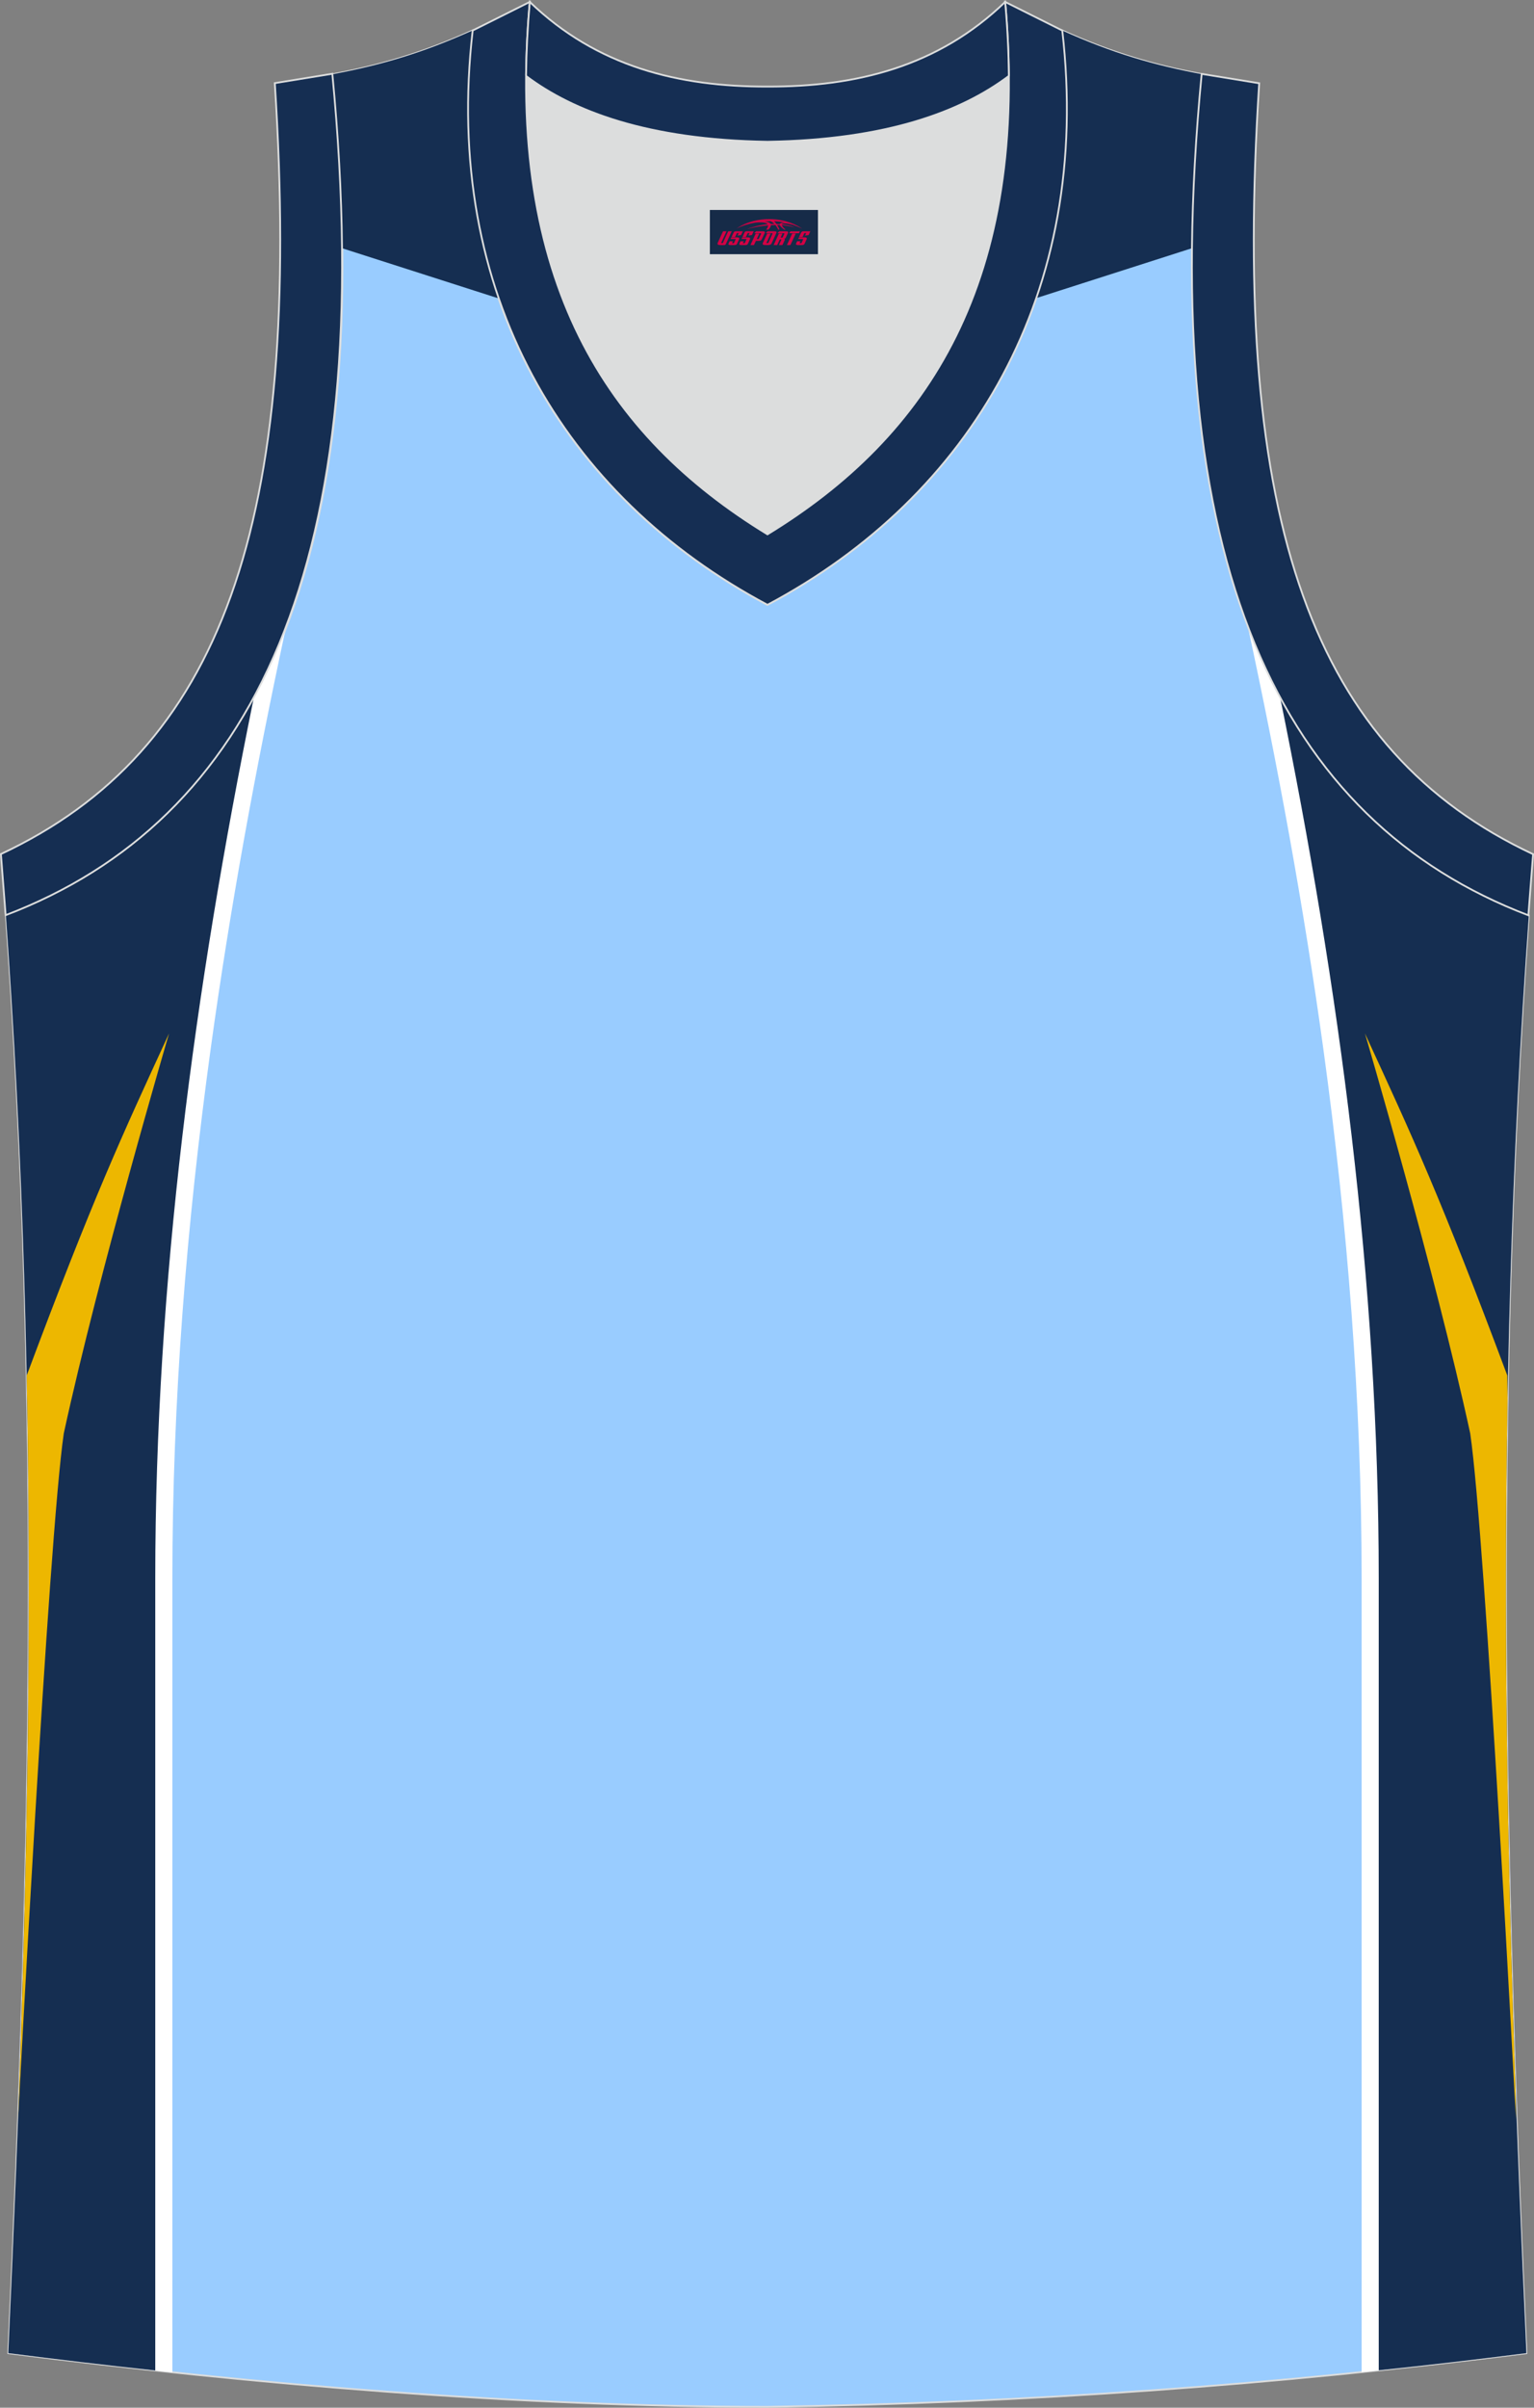 <?xml version="1.0" encoding="utf-8"?>
<!-- Generator: Adobe Illustrator 22.0.0, SVG Export Plug-In . SVG Version: 6.00 Build 0)  -->
<svg xmlns="http://www.w3.org/2000/svg" xmlns:xlink="http://www.w3.org/1999/xlink" version="1.1" id="图层_1" x="0px" y="0px" width="340.57px" height="534.36px" viewBox="0 0 340.57 534.36" enable-background="new 0 0 340.57 534.36" xml:space="preserve">
<rect x="0" y="0" width="340.57" height="534.36" fill="#808080" stroke="none"/>
<g>
	<path fill="#99CCFF" stroke="#DCDDDD" stroke-width="0.4" stroke-miterlimit="22.926" d="M170.34,534.16c0.02,0,0.03,0,0.05,0   H170.34L170.34,534.16L170.34,534.16z M170.39,534.16c57.65-0.83,113.48-4.91,168.49-11.91c-4.81-104.47-7.38-209.79,0.53-319.03   h-0.01c-54.79-20.88-83.05-77.61-72.53-186.74l0.02,0c-10.7-2.01-19.83-4.64-31.07-9.71c6.73,58.28-20.29,103.43-65.45,127.46   C125.2,110.21,98.18,65.06,104.91,6.78c-11.23,5.07-20.37,7.7-31.07,9.71l0.02,0C84.38,125.61,56.12,182.34,1.33,203.22l-0.16-2.08   c8.09,109.98,5.52,215.97,0.68,321.11C56.41,529.2,115.42,534.16,170.39,534.16z"/>
	<path fill="#152E51" d="M230.04,66.17l34.67-11.11c0.13-12.06,0.83-24.91,2.15-38.58l0.02,0c-10.7-2.01-19.83-4.64-31.07-9.71   C238.32,28.55,236.13,48.48,230.04,66.17z"/>
	<path fill="#152E51" d="M110.7,66.23L76.01,55.11c-0.12-12.07-0.83-24.94-2.15-38.63l-0.02,0c10.7-2.01,19.83-4.64,31.07-9.71   C102.39,28.57,104.6,48.52,110.7,66.23z"/>
	<path fill="#FFFFFF" d="M63.4,139.65c-6.65,30.92-12.35,62.02-16.64,93.22c-5.35,38.93-8.49,78.11-8.49,117.41V526.5   c-2.54-0.27-5.07-0.54-7.59-0.82V350.28c0-39.55,3.17-79.07,8.57-118.41c3.09-22.51,6.91-44.93,11.28-67.25   C55.52,157.24,59.82,148.94,63.4,139.65z"/>
	<path fill="#152E51" d="M56.29,155.12c-13.11,64.45-21.82,129.69-21.82,195.16v175.82c-11-1.19-21.9-2.48-32.63-3.85   c4.84-105.14,7.41-211.12-0.68-321.1l0.16,2.08C24.87,194.25,43.52,178.65,56.29,155.12z"/>
	<path fill="#EDB700" d="M5.93,305.27c14.74-39.42,21.11-53.17,31.6-75.91c0,0-15.64,53.13-23.37,88.77   c-3.41,23.3-10.14,152.11-10.14,152.11v-0.02c2-54.46,3.02-109.29,1.91-164.91L5.93,305.27z"/>
	<path fill="#FFFFFF" d="M289.98,164.3c4.4,22.42,8.23,44.95,11.34,67.56c5.4,39.34,8.57,78.86,8.57,118.41v175.38   c-2.53,0.27-5.06,0.54-7.59,0.8V350.28c0-39.3-3.14-78.47-8.49-117.41c-4.33-31.51-10.11-62.92-16.84-94.15   C280.57,148.25,284.91,156.76,289.98,164.3z"/>
	<path fill="#152E51" d="M284.19,154.68c13.17,64.59,21.91,129.98,21.91,195.6v175.78c10.96-1.15,21.89-2.42,32.78-3.81   c-4.81-104.47-7.38-209.79,0.53-319.03h-0.01C315.7,194.19,296.97,178.45,284.19,154.68z"/>
	<path fill="#EDB700" d="M334.64,305.27c-14.74-39.42-21.11-53.17-31.6-75.91c0,0,15.64,53.13,23.37,88.77   c3.42,23.3,10.14,152.11,10.14,152.11l-0.07-6.32c-1.79-50.75-2.69-101.82-1.78-153.58L334.64,305.27z"/>
	<path fill="#DCDDDD" d="M170.39,31.46c26.58-0.42,43.12-6.74,53.54-14.56c0.02-0.06,0.03-0.12,0.05-0.18   c0.48,51.91-21.22,82.11-53.59,101.88c-32.37-19.76-54.07-49.97-53.59-101.88c0.02,0.06,0.03,0.12,0.05,0.18   C127.27,24.72,143.82,31.04,170.39,31.46z"/>
	<path fill="#152E52" stroke="#DCDDDD" stroke-width="0.4" stroke-miterlimit="22.926" d="M1.25,203.11   C56.04,182.23,84.3,125.5,73.78,16.37l-12.77,2.08c6.33,98.14-12.06,148.24-60.81,171.1L1.25,203.11z"/>
	<path fill="#152E53" stroke="#DCDDDD" stroke-width="0.4" stroke-miterlimit="22.926" d="M117.62,0.43   c-5.55,62.03,17.15,96.41,52.77,118.16c35.62-21.75,58.32-56.13,52.77-118.16l12.68,6.34c6.73,58.28-20.29,103.43-65.45,127.46   c-45.16-24.02-72.18-69.18-65.45-127.46L117.62,0.43z"/>
	<path fill="#152E52" stroke="#DCDDDD" stroke-width="0.4" stroke-miterlimit="22.926" d="M339.32,203.14   c-54.79-20.88-83.05-77.61-72.53-186.74l12.77,2.08c-6.33,98.14,12.07,148.24,60.81,171.1L339.32,203.14z"/>
	<path fill="#152E53" stroke="#DCDDDD" stroke-width="0.4" stroke-miterlimit="22.926" d="M117.62,0.43   c14.89,14.36,33.08,18.84,52.77,18.79c19.69,0.05,37.88-4.42,52.77-18.79c0.51,5.65,0.77,11.07,0.82,16.27   c-0.02,0.06-0.04,0.13-0.05,0.19c-10.42,7.83-26.96,14.15-53.54,14.57c-26.58-0.42-43.12-6.73-53.54-14.56   c-0.02-0.06-0.04-0.13-0.06-0.19C116.85,11.5,117.12,6.08,117.62,0.43z"/>
	
</g>
<g id="tag_logo">
	<rect y="46.6" fill="#162B48" width="24" height="9.818" x="157.6"/>
	<g>
		<path fill="#D30044" d="M173.56,49.79l0.005-0.011c0.131-0.311,1.085-0.262,2.351,0.071c0.715,0.24,1.44,0.54,2.193,0.9    c-0.218-0.147-0.447-0.289-0.682-0.42l0.011,0.005l-0.011-0.005c-1.478-0.845-3.218-1.418-5.1-1.62    c-1.282-0.115-1.658-0.082-2.411-0.055c-2.449,0.142-4.68,0.905-6.458,2.095c1.26-0.638,2.722-1.075,4.195-1.336    c1.467-0.18,2.476-0.033,2.771,0.344c-1.691,0.175-3.469,0.633-4.555,1.075c1.156-0.338,2.967-0.665,4.647-0.813    c0.016,0.251-0.115,0.567-0.415,0.96h0.475c0.376-0.382,0.584-0.725,0.595-1.004c0.333-0.022,0.66-0.033,0.971-0.033    C172.39,50.23,172.6,50.58,172.8,50.97h0.262c-0.125-0.344-0.295-0.687-0.518-1.036c0.207,0,0.393,0.005,0.567,0.011    c0.104,0.267,0.496,0.66,1.058,1.025h0.245c-0.442-0.365-0.753-0.753-0.835-1.004c1.047,0.065,1.696,0.224,2.885,0.513    C175.38,50.05,174.64,49.88,173.56,49.79z M171.12,49.7c-0.164-0.295-0.655-0.485-1.402-0.551    c0.464-0.033,0.922-0.055,1.364-0.055c0.311,0.147,0.589,0.344,0.84,0.589C171.66,49.68,171.39,49.69,171.12,49.7z M173.1,49.75c-0.224-0.016-0.458-0.027-0.715-0.044c-0.147-0.202-0.311-0.398-0.502-0.6c0.082,0,0.164,0.005,0.24,0.011    c0.72,0.033,1.429,0.125,2.138,0.273C173.59,49.35,173.21,49.51,173.1,49.75z"/>
		<path fill="#D30044" d="M160.52,51.33L159.35,53.88C159.17,54.25,159.44,54.39,159.92,54.39l0.873,0.005    c0.115,0,0.251-0.049,0.327-0.175l1.342-2.891H161.68L160.46,53.96H160.29c-0.147,0-0.185-0.033-0.147-0.125l1.156-2.504H160.52L160.52,51.33z M162.38,52.68h1.271c0.36,0,0.584,0.125,0.442,0.425L163.62,54.14C163.52,54.36,163.25,54.39,163.02,54.39H162.1c-0.267,0-0.442-0.136-0.349-0.333l0.235-0.513h0.742L162.55,53.92C162.53,53.97,162.57,53.98,162.63,53.98h0.18    c0.082,0,0.125-0.016,0.147-0.071l0.376-0.813c0.011-0.022,0.011-0.044-0.055-0.044H162.21L162.38,52.68L162.38,52.68z M163.2,52.61h-0.78l0.475-1.025c0.098-0.218,0.338-0.256,0.578-0.256H164.92L164.53,52.17L163.75,52.29l0.262-0.562H163.72c-0.082,0-0.12,0.016-0.147,0.071L163.2,52.61L163.2,52.61z M164.79,52.68L164.62,53.05h1.069c0.06,0,0.06,0.016,0.049,0.044    L165.36,53.91C165.34,53.96,165.3,53.98,165.22,53.98H165.04c-0.055,0-0.104-0.011-0.082-0.06l0.175-0.376H164.39L164.16,54.06C164.06,54.25,164.24,54.39,164.51,54.39h0.916c0.24,0,0.502-0.033,0.605-0.251l0.475-1.031c0.142-0.3-0.082-0.425-0.442-0.425H164.79L164.79,52.68z M165.6,52.61l0.371-0.818c0.022-0.055,0.06-0.071,0.147-0.071h0.295L166.15,52.28l0.791-0.115l0.387-0.845H165.88c-0.24,0-0.48,0.038-0.578,0.256L164.83,52.61L165.6,52.61L165.6,52.61z M168,53.07h0.278c0.087,0,0.153-0.022,0.202-0.115    l0.496-1.075c0.033-0.076-0.011-0.12-0.125-0.12H167.45l0.431-0.431h1.522c0.355,0,0.485,0.153,0.393,0.355l-0.676,1.445    c-0.06,0.125-0.175,0.333-0.644,0.327l-0.649-0.005L167.39,54.39H166.61l1.178-2.558h0.785L168,53.07L168,53.07z     M170.59,53.88c-0.022,0.049-0.06,0.076-0.142,0.076h-0.191c-0.082,0-0.109-0.027-0.082-0.076l0.944-2.051h-0.785l-0.987,2.138    c-0.125,0.273,0.115,0.415,0.453,0.415h0.72c0.327,0,0.649-0.071,0.769-0.322l1.085-2.384c0.093-0.202-0.06-0.355-0.415-0.355    h-1.533l-0.431,0.431h1.38c0.115,0,0.164,0.033,0.131,0.104L170.59,53.88L170.59,53.88z M173.31,52.75h0.278    c0.087,0,0.158-0.022,0.202-0.115l0.344-0.753c0.033-0.076-0.011-0.12-0.125-0.12h-1.402l0.425-0.431h1.527    c0.355,0,0.485,0.153,0.393,0.355l-0.529,1.124c-0.044,0.093-0.147,0.18-0.393,0.18c0.224,0.011,0.256,0.158,0.175,0.327    l-0.496,1.075h-0.785l0.54-1.167c0.022-0.055-0.005-0.087-0.104-0.087h-0.235L172.54,54.39h-0.785l1.178-2.558h0.785L173.31,52.75L173.31,52.75z M175.88,51.84L174.7,54.39h0.785l1.184-2.558H175.88L175.88,51.84z M177.39,51.77l0.202-0.431h-2.1l-0.295,0.431    H177.39L177.39,51.77z M177.37,52.68h1.271c0.36,0,0.584,0.125,0.442,0.425l-0.475,1.031c-0.104,0.218-0.371,0.251-0.605,0.251    h-0.916c-0.267,0-0.442-0.136-0.349-0.333l0.235-0.513h0.742L177.54,53.92c-0.022,0.049,0.022,0.06,0.082,0.06h0.18    c0.082,0,0.125-0.016,0.147-0.071l0.376-0.813c0.011-0.022,0.011-0.044-0.049-0.044h-1.069L177.37,52.68L177.37,52.68z     M178.18,52.61H177.4l0.475-1.025c0.098-0.218,0.338-0.256,0.578-0.256h1.451l-0.387,0.845l-0.791,0.115l0.262-0.562h-0.295    c-0.082,0-0.12,0.016-0.147,0.071L178.18,52.61z"/>
	</g>
</g>
</svg>